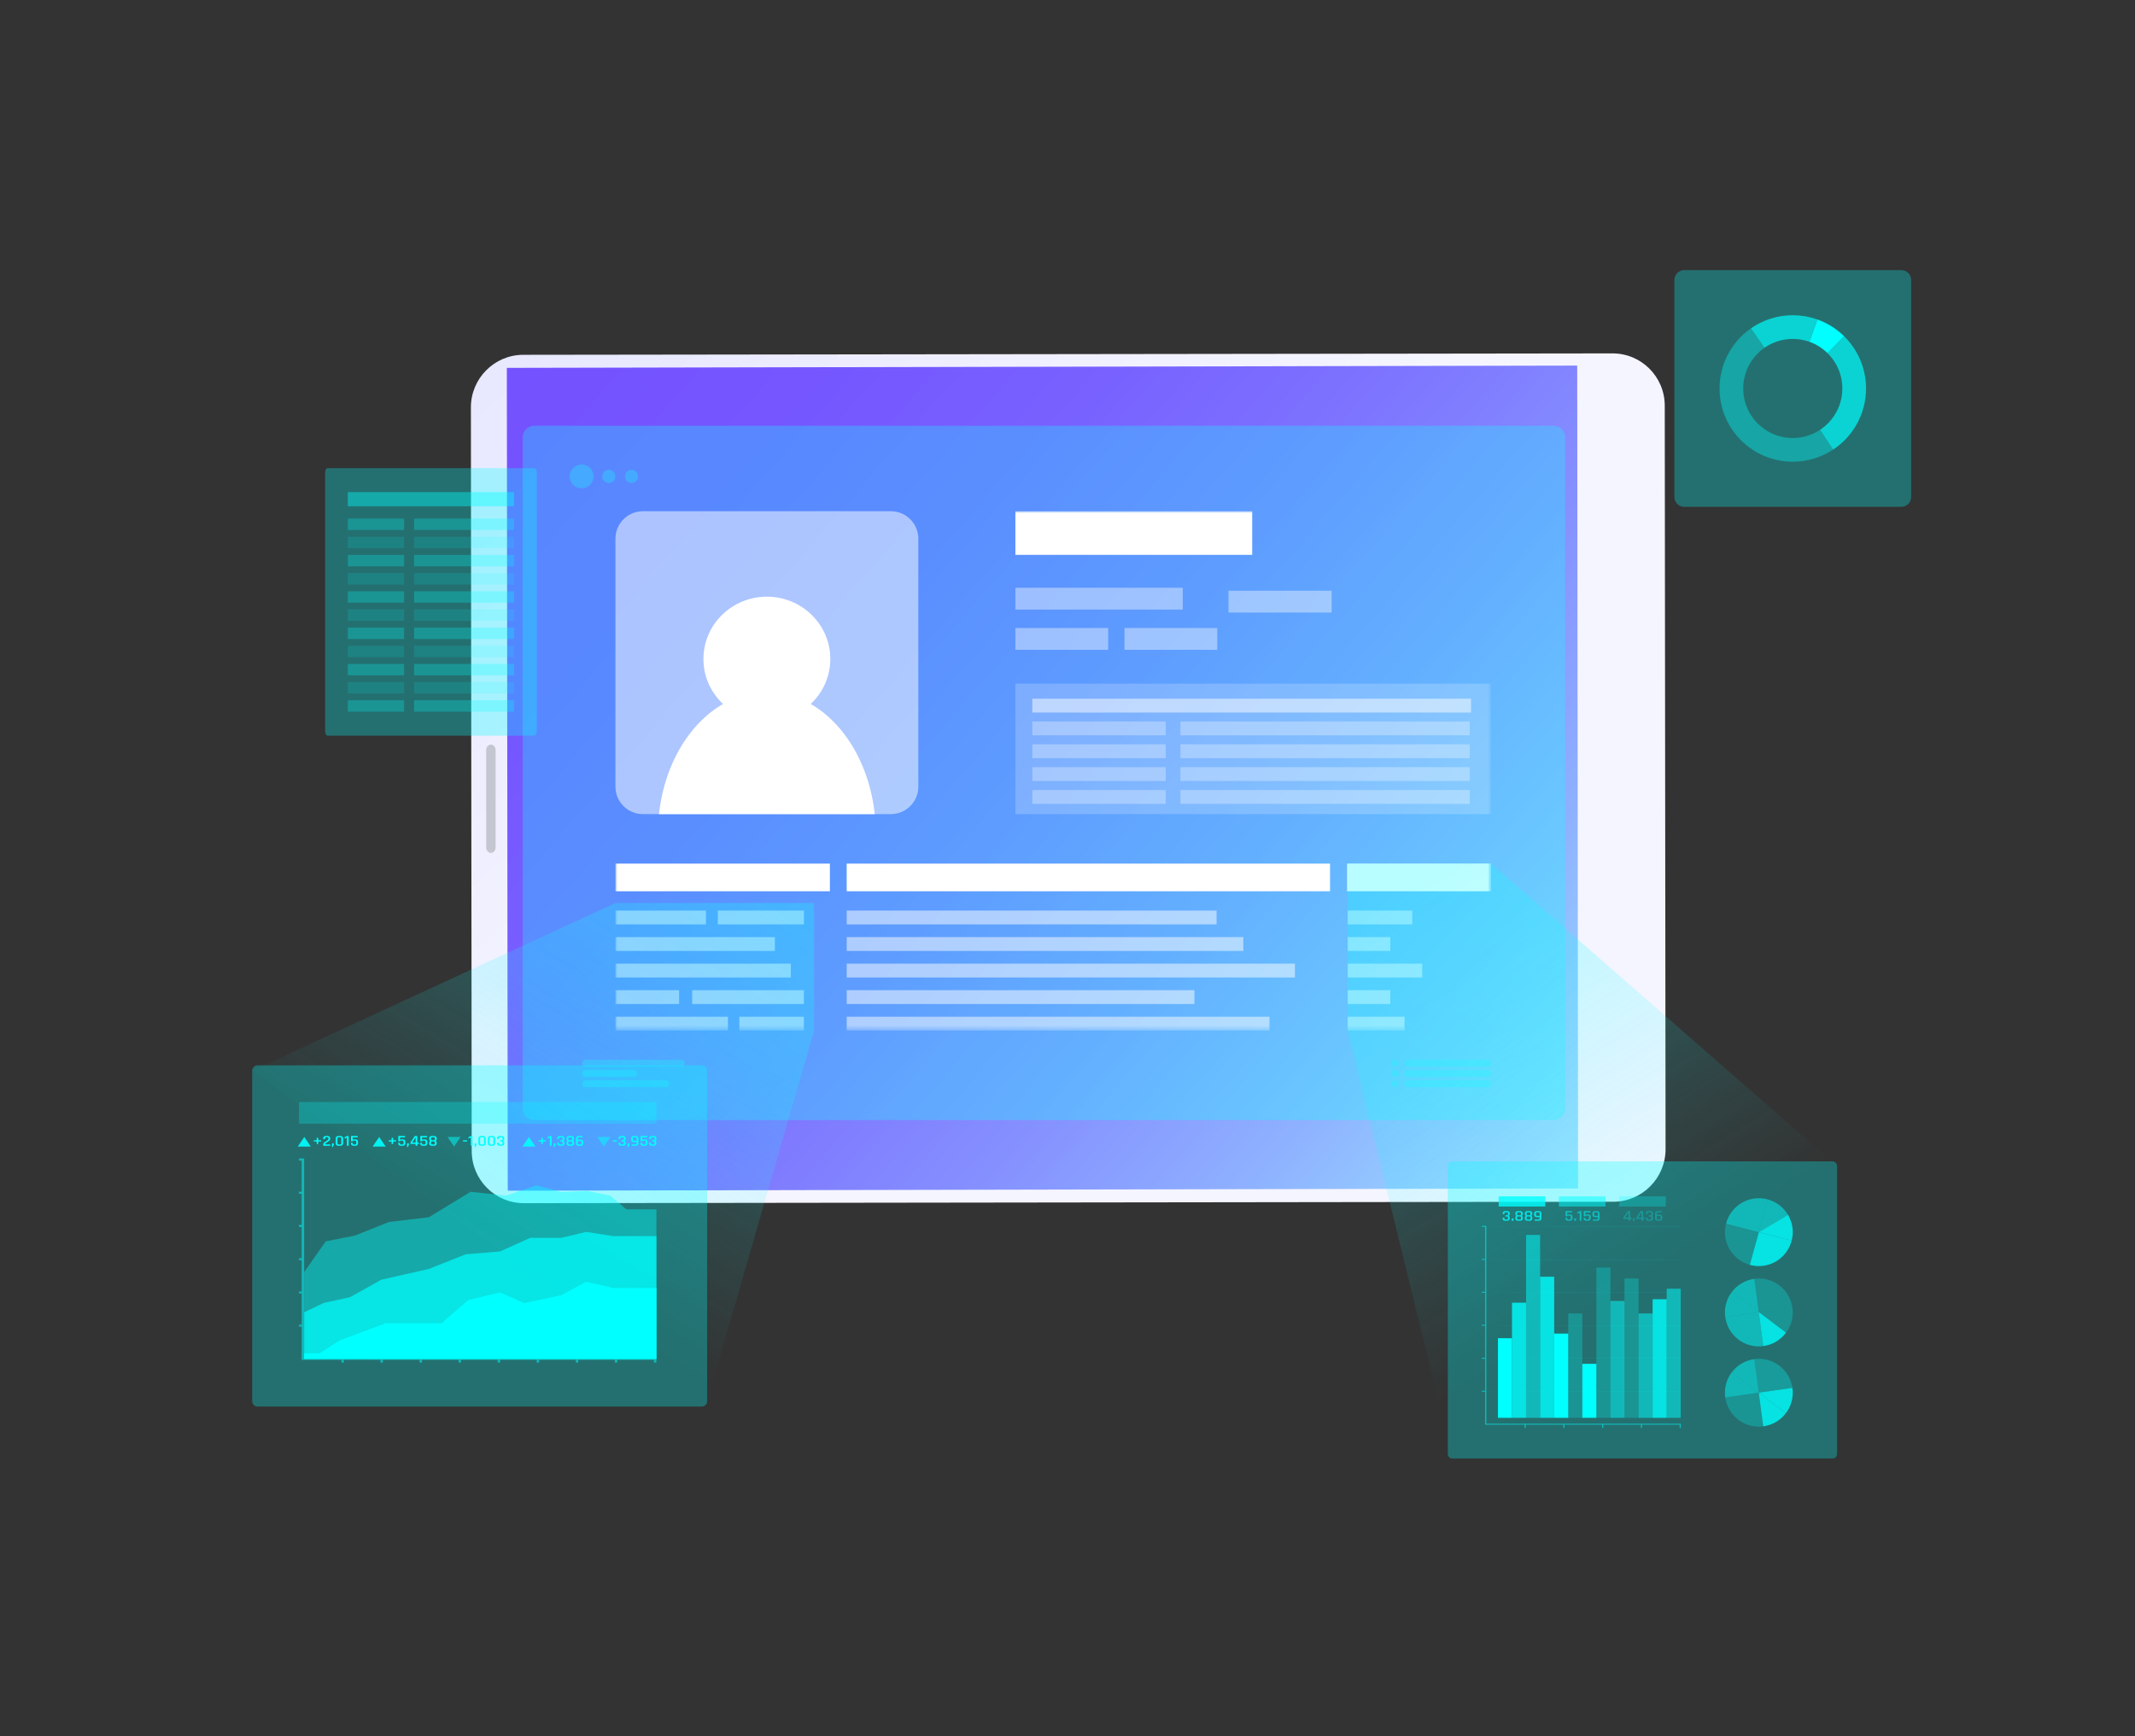 <?xml version="1.0" encoding="utf-8"?>
<!-- Generator: Adobe Illustrator 26.0.1, SVG Export Plug-In . SVG Version: 6.00 Build 0)  -->
<!DOCTYPE svg PUBLIC "-//W3C//DTD SVG 1.1//EN" "http://www.w3.org/Graphics/SVG/1.1/DTD/svg11.dtd">
<svg version="1.1" xmlns:x="http://ns.adobe.com/Extensibility/1.0/" xmlns:i="http://ns.adobe.com/AdobeIllustrator/10.0/" xmlns:graph="http://ns.adobe.com/Graphs/1.0/"
	 xmlns="http://www.w3.org/2000/svg" xmlns:xlink="http://www.w3.org/1999/xlink" x="0px" y="0px" viewBox="0 0 512.765 417"
	 enable-background="new 0 0 512.765 417" xml:space="preserve">
<rect x="0" y="0" width="512.765" height="417" fill="#333333" stroke="none"/>
<g id="BG">
</g>
<g id="grid" display="none">
	<g display="inline" opacity="0.1">
		<defs>
			<polygon id="SVGID_00000158028490534347898710000005457998084293730730_" opacity="0.1" points="-888.489,-492.551 
				560.278,-1328.997 1496.328,-788.568 47.561,47.878 			"/>
		</defs>
		<clipPath id="SVGID_00000131325984113126865590000015999756229857108614_">
			<use xlink:href="#SVGID_00000158028490534347898710000005457998084293730730_"  overflow="visible"/>
		</clipPath>
		<g clip-path="url(#SVGID_00000131325984113126865590000015999756229857108614_)">
			<g>
				<g>
					<path fill="none" d="M-10.755-15.277L13.646-1.189l-24.67,14.243L-35.425-1.034L-10.755-15.277 M-10.889-16.355
						L-37.291-1.112l26.402,15.243L15.513-1.112L-10.889-16.355L-10.889-16.355z"/>
				</g>
			</g>
			<g>
				<g>
					<path fill="none" d="M15.845,0.08l24.402,14.088L15.577,28.412L-8.825,14.323L15.845,0.08 M15.711-0.997
						l-26.402,15.243l26.402,15.243l26.402-15.243L15.711-0.997L15.711-0.997z"/>
				</g>
			</g>
			<g>
				<g>
					<path fill="none" d="M42.326-15.209L66.728-1.12L42.058,13.123L17.656-0.966L42.326-15.209 M42.192-16.286
						L15.79-1.043l26.402,15.243L68.594-1.043L42.192-16.286L42.192-16.286z"/>
				</g>
			</g>
			<g>
				<g>
					<path fill="none" d="M42.445,15.438L66.846,29.526L42.177,43.769L17.775,29.681L42.445,15.438 M42.311,14.36
						L15.909,29.603l26.402,15.243l26.402-15.243L42.311,14.36L42.311,14.36z"/>
				</g>
			</g>
			<g>
				<g>
					<path fill="none" d="M68.926,0.149l24.402,14.088L68.658,28.48L44.256,14.392L68.926,0.149 M68.792-0.929
						L42.39,14.315l26.402,15.243l26.402-15.243L68.792-0.929L68.792-0.929z"/>
				</g>
			</g>
			<g>
				<g>
					<path fill="none" d="M95.407-15.14l24.402,14.088L95.139,13.191L70.737-0.897L95.407-15.14 M95.273-16.218
						L68.871-0.974l26.402,15.243l26.402-15.243L95.273-16.218L95.273-16.218z"/>
				</g>
			</g>
			<g>
				<g>
					<path fill="none" d="M69.045,30.795l24.402,14.088L68.777,59.127L44.375,45.038L69.045,30.795 M68.911,29.718
						L42.509,44.961l26.402,15.243l26.402-15.243L68.911,29.718L68.911,29.718z"/>
				</g>
			</g>
			<g>
				<g>
					<path fill="none" d="M95.526,15.506l24.402,14.088L95.258,43.838L70.856,29.749L95.526,15.506 M95.392,14.429
						L68.99,29.672l26.402,15.243l26.402-15.243L95.392,14.429L95.392,14.429z"/>
				</g>
			</g>
			<g>
				<g>
					<path fill="none" d="M122.007,0.217l24.402,14.088l-24.67,14.243L97.337,14.46L122.007,0.217 M121.873-0.86
						L95.471,14.383l26.402,15.243l26.402-15.243L121.873-0.86L121.873-0.86z"/>
				</g>
			</g>
			<g>
				<g>
					<path fill="none" d="M148.488-15.072l24.402,14.088L148.22,13.26L123.818-0.828L148.488-15.072 M148.354-16.149
						L121.952-0.906l26.402,15.243l26.402-15.243L148.354-16.149L148.354-16.149z"/>
				</g>
			</g>
		</g>
	</g>
</g>
<g id="Content">
	<g>
		<g>
			
				<linearGradient id="SVGID_1_" gradientUnits="userSpaceOnUse" x1="-564.165" y1="15.751" x2="-934.49" y2="-61.796" gradientTransform="matrix(-0.5 -0.577 0.866 -1 -161.771 -425.739)">
				<stop  offset="0" style="stop-color:#DCDCFF"/>
				<stop  offset="1" style="stop-color:#F5F5FF"/>
			</linearGradient>
			<path fill="url(#SVGID_1_)" d="M400.021,275.989l-0.196-178.557c-0.007-6.953-5.645-12.59-12.609-12.548
				l-261.563,0.34c-6.937,0.014-12.585,5.701-12.557,12.673l0.195,178.555c0.005,6.954,5.643,12.592,12.611,12.546
				l261.562-0.342C394.399,288.646,400.047,282.96,400.021,275.989z"/>
		</g>
		<path fill="#C4C6D0" d="M116.771,203.552l0.005-23.4c-0.003-0.721,0.504-1.305,1.127-1.303l0,0
			c0.626-0.002,1.131,0.585,1.132,1.303l-0.003,23.402c0.001,0.718-0.507,1.307-1.129,1.305l0,0
			C117.277,204.858,116.771,204.274,116.771,203.552z"/>
		
			<linearGradient id="SVGID_00000032642696464924761120000005616356296728728722_" gradientUnits="userSpaceOnUse" x1="-1156.7" y1="-68.372" x2="-728.726" y2="-68.372" gradientTransform="matrix(-0.5 -0.577 0.866 -1 -161.771 -425.739)">
			<stop  offset="0" style="stop-color:#9CE5FF"/>
			<stop  offset="0.034" style="stop-color:#99DBFF"/>
			<stop  offset="0.186" style="stop-color:#8EB1FF"/>
			<stop  offset="0.342" style="stop-color:#858FFF"/>
			<stop  offset="0.5" style="stop-color:#7D74FF"/>
			<stop  offset="0.66" style="stop-color:#7861FF"/>
			<stop  offset="0.825" style="stop-color:#7556FF"/>
			<stop  offset="1" style="stop-color:#7452FF"/>
		</linearGradient>
		<polygon fill="url(#SVGID_00000032642696464924761120000005616356296728728722_)" points="379.016,285.456 378.802,87.813 
			121.73,88.362 121.943,286.002 		"/>
	</g>
	<g>
		<path opacity="0.3" fill="#00FFFF" d="M128.348,176.7H78.651c-0.314,0-0.568-0.486-0.568-1.086v-62.073
			c0-0.6,0.254-1.086,0.568-1.086h49.697c0.314,0,0.568,0.486,0.568,1.086v62.073
			C128.916,176.214,128.662,176.7,128.348,176.7z"/>
		<g>
			<rect x="83.532" y="118.212" opacity="0.4" fill="#00FFFF" width="39.934" height="3.388"/>
			<g>
				<rect x="83.532" y="124.564" opacity="0.25" fill="#00FFFF" width="13.528" height="2.737"/>
				<rect x="99.457" y="124.564" opacity="0.25" fill="#00FFFF" width="24.01" height="2.737"/>
			</g>
			<g opacity="0.5">
				<rect x="83.532" y="128.928" opacity="0.25" fill="#00FFFF" width="13.528" height="2.737"/>
				<rect x="99.457" y="128.928" opacity="0.25" fill="#00FFFF" width="24.01" height="2.737"/>
			</g>
			<g>
				<rect x="83.532" y="133.292" opacity="0.25" fill="#00FFFF" width="13.528" height="2.737"/>
				<rect x="99.457" y="133.292" opacity="0.25" fill="#00FFFF" width="24.01" height="2.737"/>
			</g>
			<g opacity="0.5">
				<rect x="83.532" y="137.656" opacity="0.25" fill="#00FFFF" width="13.528" height="2.737"/>
				<rect x="99.457" y="137.656" opacity="0.25" fill="#00FFFF" width="24.01" height="2.737"/>
			</g>
			<g>
				<rect x="83.532" y="142.02" opacity="0.25" fill="#00FFFF" width="13.528" height="2.737"/>
				<rect x="99.457" y="142.02" opacity="0.25" fill="#00FFFF" width="24.01" height="2.737"/>
			</g>
			<g opacity="0.5">
				<rect x="83.532" y="146.384" opacity="0.25" fill="#00FFFF" width="13.528" height="2.737"/>
				<rect x="99.457" y="146.384" opacity="0.25" fill="#00FFFF" width="24.01" height="2.737"/>
			</g>
			<g>
				<rect x="83.532" y="150.749" opacity="0.25" fill="#00FFFF" width="13.528" height="2.737"/>
				<rect x="99.457" y="150.749" opacity="0.25" fill="#00FFFF" width="24.01" height="2.737"/>
			</g>
			<g opacity="0.5">
				<rect x="83.532" y="155.113" opacity="0.25" fill="#00FFFF" width="13.528" height="2.737"/>
				<rect x="99.457" y="155.113" opacity="0.25" fill="#00FFFF" width="24.01" height="2.737"/>
			</g>
			<g>
				<rect x="83.532" y="159.477" opacity="0.25" fill="#00FFFF" width="13.528" height="2.737"/>
				<rect x="99.457" y="159.477" opacity="0.25" fill="#00FFFF" width="24.01" height="2.737"/>
			</g>
			<g opacity="0.5">
				<rect x="83.532" y="163.841" opacity="0.25" fill="#00FFFF" width="13.528" height="2.737"/>
				<rect x="99.457" y="163.841" opacity="0.25" fill="#00FFFF" width="24.01" height="2.737"/>
			</g>
			<g>
				<rect x="83.532" y="168.205" opacity="0.25" fill="#00FFFF" width="13.528" height="2.737"/>
				<rect x="99.457" y="168.205" opacity="0.25" fill="#00FFFF" width="24.01" height="2.737"/>
			</g>
		</g>
	</g>
	<g>
		<path opacity="0.3" fill="#00FFFF" d="M456.632,121.742h-52.115c-1.312,0-2.375-1.063-2.375-2.375V67.252
			c0-1.312,1.063-2.375,2.375-2.375h52.115c1.312,0,2.375,1.063,2.375,2.375v52.115
			C459.007,120.679,457.944,121.742,456.632,121.742z"/>
		<path opacity="0.37" fill="none" stroke="#00FFFF" stroke-width="5.691" stroke-miterlimit="10" d="M438.7,105.616
			c-2.33,1.542-5.123,2.439-8.126,2.439c-8.144,0-14.746-6.602-14.746-14.746c0-5.016,2.504-9.446,6.33-12.11"/>
		<path opacity="0.69" fill="none" stroke="#00FFFF" stroke-width="5.691" stroke-miterlimit="10" d="M440.905,82.787
			c2.725,2.676,4.416,6.402,4.416,10.523c0,5.141-2.631,9.668-6.62,12.307"/>
		<path fill="none" stroke="#00FFFF" stroke-width="5.691" stroke-miterlimit="10" d="M435.538,79.42
			c2.032,0.726,3.858,1.886,5.367,3.367"/>
		<path opacity="0.69" fill="none" stroke="#00FFFF" stroke-width="5.691" stroke-miterlimit="10" d="M422.158,81.199
			c2.386-1.662,5.287-2.636,8.416-2.636c1.742,0,3.413,0.302,4.964,0.856"/>
	</g>
	<g>
		<g>
			<circle opacity="0.3" fill="#15FBFF" cx="139.686" cy="114.43" r="2.875"/>
			<circle opacity="0.3" fill="#15FBFF" cx="146.223" cy="114.43" r="1.582"/>
			<circle opacity="0.3" fill="#15FBFF" cx="151.669" cy="114.43" r="1.582"/>
		</g>
		<g>
			<g>
				<path opacity="0.3" fill="#15FBFF" d="M357.454,256.219c0.362-0.004,0.656-0.374,0.656-0.832
					c0-0.457-0.294-0.828-0.656-0.832v-0.001h-0.661h-18.183h-0.661v0.001c-0.362,0.004-0.656,0.374-0.656,0.832
					c0,0.457,0.293,0.828,0.656,0.832v0.001h0.661h18.183h0.661V256.219z"/>
				<path opacity="0.3" fill="#15FBFF" d="M357.454,258.678c0.362-0.004,0.656-0.374,0.656-0.832
					c0-0.457-0.294-0.828-0.656-0.832v-0.001h-0.661h-18.183h-0.661v0.001c-0.362,0.004-0.656,0.374-0.656,0.832
					c0,0.457,0.293,0.828,0.656,0.832v0.001h0.661h18.183h0.661V258.678z"/>
				<path opacity="0.3" fill="#15FBFF" d="M357.454,261.136c0.362-0.004,0.656-0.374,0.656-0.832
					c0-0.457-0.294-0.828-0.656-0.832v-0.001h-0.661h-18.183h-0.661v0.001c-0.362,0.004-0.656,0.374-0.656,0.832
					c0,0.457,0.293,0.828,0.656,0.832v0.001h0.661h18.183h0.661V261.136z"/>
			</g>
			<circle opacity="0.3" fill="#15FBFF" cx="335.08" cy="255.387" r="0.832"/>
			<circle opacity="0.3" fill="#15FBFF" cx="335.08" cy="257.846" r="0.832"/>
			<circle opacity="0.3" fill="#15FBFF" cx="335.08" cy="260.305" r="0.832"/>
		</g>
		<g>
			<g>
				<path opacity="0.3" fill="#15FBFF" d="M163.846,256.219c0.362-0.004,0.656-0.374,0.656-0.832
					c0-0.457-0.294-0.828-0.656-0.832v-0.001h-0.661h-22.012h-0.661v0.001c-0.362,0.004-0.656,0.374-0.656,0.832
					c0,0.457,0.293,0.828,0.656,0.832v0.001h0.661h22.012h0.661V256.219z"/>
				<path opacity="0.3" fill="#15FBFF" d="M152.361,258.678c0.362-0.004,0.656-0.374,0.656-0.832
					c0-0.457-0.294-0.828-0.656-0.832v-0.001h-0.661h-10.526h-0.661v0.001c-0.362,0.004-0.656,0.374-0.656,0.832
					c0,0.457,0.293,0.828,0.656,0.832v0.001h0.661h10.526h0.661V258.678z"/>
				<path opacity="0.3" fill="#15FBFF" d="M160.018,261.136c0.362-0.004,0.656-0.374,0.656-0.832
					c0-0.457-0.294-0.828-0.656-0.832v-0.001h-0.661h-18.183h-0.661v0.001c-0.362,0.004-0.656,0.374-0.656,0.832
					c0,0.457,0.293,0.828,0.656,0.832v0.001h0.661h18.183h0.661V261.136z"/>
			</g>
		</g>
		<path opacity="0.3" fill="#15FBFF" d="M373.094,269.045H128.342c-1.551,0-2.809-1.258-2.809-2.809V105.07
			c0-1.551,1.258-2.809,2.809-2.809h244.752c1.551,0,2.809,1.258,2.809,2.809v161.166
			C375.904,267.788,374.646,269.045,373.094,269.045z"/>
		<g>
			<path opacity="0.5" fill="#FFFFFF" d="M213.958,195.546h-59.553c-3.645,0-6.599-2.955-6.599-6.599v-59.553
				c0-3.645,2.955-6.599,6.599-6.599h59.553c3.645,0,6.599,2.955,6.599,6.599v59.553
				C220.557,192.591,217.603,195.546,213.958,195.546z"/>
			<defs>
				
					<filter id="Adobe_OpacityMaskFilter" filterUnits="userSpaceOnUse" x="147.805" y="122.794" width="210.304" height="124.741">
					<feColorMatrix  type="matrix" values="1 0 0 0 0  0 1 0 0 0  0 0 1 0 0  0 0 0 1 0"/>
				</filter>
			</defs>
			
				<mask maskUnits="userSpaceOnUse" x="147.805" y="122.794" width="210.304" height="124.741" id="SVGID_00000149383530806532915390000017350746944447709887_">
				<g filter="url(#Adobe_OpacityMaskFilter)">
					
						<linearGradient id="SVGID_00000078036295459899517910000005936328568299248262_" gradientUnits="userSpaceOnUse" x1="255.983" y1="119.946" x2="255.983" y2="248.55">
						<stop  offset="0" style="stop-color:#FFFFFF"/>
						<stop  offset="0.294" style="stop-color:#FDFDFD"/>
						<stop  offset="0.432" style="stop-color:#F5F5F5"/>
						<stop  offset="0.537" style="stop-color:#E9E9E9"/>
						<stop  offset="0.625" style="stop-color:#D6D6D6"/>
						<stop  offset="0.704" style="stop-color:#BEBEBE"/>
						<stop  offset="0.774" style="stop-color:#A1A1A1"/>
						<stop  offset="0.84" style="stop-color:#7E7E7E"/>
						<stop  offset="0.901" style="stop-color:#555555"/>
						<stop  offset="0.956" style="stop-color:#292929"/>
						<stop  offset="1" style="stop-color:#000000"/>
					</linearGradient>
					
						<rect x="144.641" y="119.946" fill="url(#SVGID_00000078036295459899517910000005936328568299248262_)" width="222.683" height="131.733"/>
				</g>
			</mask>
			<g mask="url(#SVGID_00000149383530806532915390000017350746944447709887_)">
				<rect x="243.868" y="122.794" fill="#FFFFFF" width="56.875" height="10.48"/>
				<rect x="243.868" y="141.178" opacity="0.4" fill="#FFFFFF" width="40.191" height="5.24"/>
				<rect x="243.868" y="150.846" opacity="0.4" fill="#FFFFFF" width="22.285" height="5.24"/>
				<rect x="270.066" y="150.846" opacity="0.4" fill="#FFFFFF" width="22.285" height="5.24"/>
				<rect x="295.042" y="141.894" opacity="0.4" fill="#FFFFFF" width="24.776" height="5.24"/>
				<g>
					<defs>
						
							<rect id="SVGID_00000011024190931067980040000002312069617057777341_" x="147.805" y="122.794" width="72.752" height="72.752"/>
					</defs>
					<clipPath id="SVGID_00000032620886938212510890000009643915395267698331_">
						<use xlink:href="#SVGID_00000011024190931067980040000002312069617057777341_"  overflow="visible"/>
					</clipPath>
					<g clip-path="url(#SVGID_00000032620886938212510890000009643915395267698331_)">
						<ellipse fill="#FFFFFF" cx="184.181" cy="200.426" rx="26.18" ry="34.219"/>
						<ellipse fill="#FFFFFF" cx="184.181" cy="158.283" rx="15.236" ry="14.962"/>
					</g>
				</g>
				<rect x="243.868" y="164.215" opacity="0.2" fill="#FFFFFF" width="114.242" height="31.331"/>
				<rect x="147.805" y="207.436" fill="#FFFFFF" width="51.508" height="6.644"/>
				<rect x="147.805" y="218.715" opacity="0.5" fill="#FFFFFF" width="21.745" height="3.322"/>
				<rect x="172.397" y="218.715" opacity="0.5" fill="#FFFFFF" width="20.678" height="3.322"/>
				<rect x="323.692" y="218.715" opacity="0.5" fill="#FFFFFF" width="15.505" height="3.322"/>
				<rect x="203.351" y="218.715" opacity="0.5" fill="#FFFFFF" width="88.835" height="3.322"/>
				<rect x="247.933" y="167.827" opacity="0.5" fill="#FFFFFF" width="105.364" height="3.322"/>
				<rect x="247.933" y="173.292" opacity="0.3" fill="#FFFFFF" width="32.048" height="3.322"/>
				<rect x="283.51" y="173.292" opacity="0.3" fill="#FFFFFF" width="69.487" height="3.322"/>
				<rect x="247.933" y="178.781" opacity="0.3" fill="#FFFFFF" width="32.048" height="3.322"/>
				<rect x="247.933" y="184.27" opacity="0.3" fill="#FFFFFF" width="32.048" height="3.322"/>
				<rect x="247.933" y="189.759" opacity="0.3" fill="#FFFFFF" width="32.048" height="3.322"/>
				<rect x="283.51" y="178.781" opacity="0.3" fill="#FFFFFF" width="69.487" height="3.322"/>
				<rect x="283.51" y="184.27" opacity="0.3" fill="#FFFFFF" width="69.487" height="3.322"/>
				<rect x="283.51" y="189.759" opacity="0.3" fill="#FFFFFF" width="69.487" height="3.322"/>
				<rect x="147.805" y="225.09" opacity="0.5" fill="#FFFFFF" width="38.3" height="3.322"/>
				<rect x="323.692" y="225.09" opacity="0.5" fill="#FFFFFF" width="10.22" height="3.322"/>
				<rect x="203.351" y="225.09" opacity="0.5" fill="#FFFFFF" width="95.267" height="3.322"/>
				<rect x="147.805" y="231.464" opacity="0.5" fill="#FFFFFF" width="42.132" height="3.322"/>
				<rect x="323.692" y="231.464" opacity="0.5" fill="#FFFFFF" width="17.887" height="3.322"/>
				<rect x="203.351" y="231.464" opacity="0.5" fill="#FFFFFF" width="107.655" height="3.322"/>
				<rect x="147.805" y="237.839" opacity="0.5" fill="#FFFFFF" width="15.298" height="3.322"/>
				<rect x="166.24" y="237.839" opacity="0.5" fill="#FFFFFF" width="26.834" height="3.322"/>
				<rect x="323.692" y="237.839" opacity="0.5" fill="#FFFFFF" width="10.22" height="3.322"/>
				<rect x="203.351" y="237.839" opacity="0.5" fill="#FFFFFF" width="83.514" height="3.322"/>
				<rect x="147.805" y="244.213" opacity="0.5" fill="#FFFFFF" width="27.03" height="3.322"/>
				<rect x="177.569" y="244.213" opacity="0.5" fill="#FFFFFF" width="15.505" height="3.322"/>
				<rect x="323.692" y="244.213" opacity="0.5" fill="#FFFFFF" width="13.639" height="3.322"/>
				<rect x="203.351" y="244.213" opacity="0.5" fill="#FFFFFF" width="101.542" height="3.322"/>
				<rect x="323.563" y="207.436" fill="#FFFFFF" width="34.547" height="6.644"/>
				<rect x="203.351" y="207.436" fill="#FFFFFF" width="116.084" height="6.644"/>
			</g>
		</g>
	</g>
	
		<linearGradient id="SVGID_00000092431047159193873450000015695203099042908092_" gradientUnits="userSpaceOnUse" x1="114.27" y1="298.422" x2="168.43" y2="208.315">
		<stop  offset="0" style="stop-color:#15FBFF;stop-opacity:0"/>
		<stop  offset="1" style="stop-color:#15FBFF"/>
	</linearGradient>
	<polygon opacity="0.3" fill="url(#SVGID_00000092431047159193873450000015695203099042908092_)" points="169.84,336.547 
		195.519,247.535 195.519,216.893 147.805,216.893 60.57,257.188 	"/>
	<g>
		<path opacity="0.3" fill="#00FFFF" d="M168.539,337.848H61.871c-0.718,0-1.301-0.582-1.301-1.301v-79.36
			c0-0.719,0.582-1.301,1.301-1.301h106.668c0.718,0,1.301,0.582,1.301,1.301v79.36
			C169.84,337.266,169.257,337.848,168.539,337.848z"/>
		<g>
			<g>
				<g>
					<polygon opacity="0.4" fill="#00FFFF" points="146.632,287.199 141.084,286.067 134.801,286.339 128.83,284.704 
						121.531,287.178 113.049,286.255 102.99,292.379 93.423,293.511 85.237,296.783 78.235,298.166 73.056,305.548 
						73.056,326.385 157.653,326.396 157.653,290.479 150.404,290.471 					"/>
					<polygon opacity="0.7" fill="#00FFFF" points="147.372,296.908 140.763,295.902 134.801,297.328 127.35,297.328 
						120.126,300.578 111.866,301.27 102.99,304.793 91.549,307.393 84.053,311.587 77.84,312.929 73.056,315.194 
						73.056,326.366 157.653,326.396 157.653,296.908 					"/>
					<polygon fill="#00FFFF" points="147.372,309.383 140.763,307.875 134.801,311.091 125.871,312.992 120.126,310.434 
						112.458,312.257 106.047,317.836 92.634,317.836 81.588,321.936 76.755,325.05 73.056,325.05 73.056,326.392 
						157.653,326.396 157.653,309.383 					"/>
					<polygon opacity="0.5" fill="#00FFFF" points="73.045,326.14 73.045,278.266 71.812,278.266 71.812,278.769 
						72.453,278.769 72.453,286.245 71.812,286.245 71.812,286.748 72.453,286.749 72.453,294.224 71.812,294.224 
						71.812,294.727 72.453,294.727 72.453,302.203 71.812,302.203 71.812,302.707 72.453,302.707 72.453,310.182 
						71.812,310.182 71.812,310.686 72.453,310.686 72.453,318.161 71.812,318.161 71.812,318.664 72.453,318.664 
						72.453,326.644 81.995,326.644 81.995,327.289 82.587,327.289 82.587,326.644 91.377,326.644 91.377,327.289 
						91.969,327.289 91.969,326.644 100.759,326.644 100.759,327.289 101.35,327.289 101.35,326.643 
						110.141,326.644 110.141,327.289 110.733,327.289 110.733,326.644 119.522,326.644 119.522,327.289 
						120.114,327.289 120.114,326.644 128.904,326.644 128.904,327.289 129.496,327.289 129.496,326.644 
						138.286,326.644 138.286,327.289 138.878,327.289 138.878,326.644 147.668,326.644 147.668,327.289 
						148.259,327.289 148.259,326.644 157.05,326.644 157.05,327.289 157.641,327.289 157.641,326.14 					"/>
				</g>
				<g>
					<g>
						<path fill="#00FFFF" d="M76.423,273.883h0.615c0.054-0,0.082,0.024,0.082,0.073v0.154
							c0,0.046-0.027,0.07-0.082,0.07H76.423v0.531c0,0.049-0.029,0.073-0.086,0.073l-0.194,0
							c-0.055,0-0.082-0.025-0.082-0.073v-0.531l-0.619,0c-0.054,0-0.082-0.023-0.082-0.07v-0.154
							c0-0.049,0.027-0.073,0.082-0.073l0.619,0v-0.527c0-0.049,0.027-0.073,0.082-0.073l0.194-0
							c0.057,0,0.086,0.024,0.086,0.073V273.883z"/>
						<path fill="#00FFFF" d="M77.645,275.146v-0.336c0-0.151,0.076-0.278,0.228-0.381l0.813-0.564
							c0.138-0.092,0.206-0.199,0.206-0.322v-0.121c0-0.176-0.108-0.263-0.323-0.263l-0.211,0
							c-0.109,0-0.188,0.02-0.237,0.062c-0.049,0.042-0.073,0.108-0.073,0.201v0.135
							c0,0.044-0.024,0.066-0.073,0.066l-0.275-0c-0.049,0-0.073-0.022-0.073-0.066v-0.142
							c0-0.178,0.059-0.316,0.176-0.414c0.117-0.097,0.282-0.146,0.495-0.146l0.336,0
							c0.209,0,0.373,0.049,0.49,0.146c0.118,0.098,0.177,0.236,0.177,0.414v0.15c0,0.19-0.088,0.346-0.263,0.468
							l-0.826,0.575c-0.066,0.046-0.099,0.101-0.099,0.164v0.117l1.119,0c0.052-0,0.077,0.021,0.077,0.062v0.194
							c0,0.041-0.026,0.062-0.077,0.062l-1.51,0C77.671,275.208,77.645,275.187,77.645,275.146z"/>
						<path fill="#00FFFF" d="M80.162,274.699v0.285c0,0.059-0.027,0.132-0.082,0.22l-0.228,0.355
							c-0.011,0.022-0.033,0.033-0.065,0.033c-0.06-0.058-0.06-0.893-0.06-0.893c0-0.039,0.025-0.058,0.073-0.058
							l0.293,0C80.139,274.641,80.162,274.66,80.162,274.699z"/>
						<path fill="#00FFFF" d="M81.724,275.208l-0.43,0c-0.212,0-0.377-0.05-0.495-0.15
							c-0.118-0.1-0.176-0.239-0.176-0.417v-1.219c0-0.18,0.059-0.32,0.176-0.419
							c0.117-0.098,0.282-0.148,0.495-0.148l0.43,0c0.209,0,0.373,0.049,0.49,0.148
							c0.118,0.099,0.176,0.239,0.176,0.419v1.219c0,0.178-0.059,0.317-0.176,0.417
							C82.096,275.158,81.933,275.208,81.724,275.208z M81.358,274.897l0.305,0c0.207,0,0.31-0.09,0.31-0.271v-1.189
							c0-0.181-0.103-0.271-0.31-0.271l-0.305,0c-0.207,0-0.31,0.09-0.31,0.271v1.189
							C81.048,274.807,81.151,274.897,81.358,274.897z"/>
						<path fill="#00FFFF" d="M82.765,273.43v-0.215c0-0.039,0.02-0.069,0.06-0.088l0.448-0.231
							c0.054-0.027,0.1-0.04,0.138-0.04l0.258,0c0.049-0,0.073,0.021,0.073,0.062v2.228
							c0,0.041-0.023,0.062-0.069,0.062l-0.28,0c-0.049-0-0.073-0.021-0.073-0.062v-1.91l-0.469,0.231
							C82.793,273.488,82.765,273.476,82.765,273.43z"/>
						<path fill="#00FFFF" d="M85.238,273.964l-0.266,0c-0.055-0-0.1,0.009-0.136,0.025
							c-0.036,0.017-0.06,0.036-0.071,0.055c-0.032,0.057-0.07,0.085-0.116,0.085l-0.271,0
							c-0.049,0-0.073-0.021-0.073-0.062v-1.149c0-0.041,0.024-0.062,0.073-0.062l1.459-0
							c0.051,0,0.077,0.021,0.077,0.062v0.208c0,0.042-0.026,0.063-0.077,0.063h-1.11v0.666
							c0.049-0.12,0.169-0.179,0.361-0.179l0.254-0c0.207,0,0.364,0.046,0.473,0.137
							c0.109,0.092,0.164,0.226,0.164,0.404v0.425c0,0.178-0.059,0.317-0.177,0.417
							c-0.117,0.1-0.281,0.15-0.49,0.15h-0.365c-0.212,0-0.376-0.05-0.493-0.15
							c-0.116-0.1-0.174-0.239-0.174-0.417v-0.095c0-0.044,0.025-0.065,0.073-0.066l0.271,0
							c0.049,0,0.073,0.021,0.073,0.066v0.092c0,0.178,0.103,0.267,0.31,0.267l0.245,0
							c0.212-0,0.318-0.089,0.318-0.267v-0.37c0-0.11-0.025-0.188-0.075-0.234
							C85.444,273.987,85.359,273.964,85.238,273.964z"/>
					</g>
					<polygon opacity="0.9" fill="#00FFFF" points="73.082,273.092 71.515,275.402 74.65,275.402 					"/>
					<g>
						<path fill="#00FFFF" d="M94.409,273.883l0.615-0c0.054-0,0.082,0.024,0.082,0.073v0.154
							c0,0.046-0.027,0.07-0.082,0.07l-0.615-0v0.531c0,0.049-0.029,0.073-0.086,0.073l-0.194,0
							c-0.055,0-0.082-0.024-0.082-0.073v-0.531l-0.619,0c-0.054,0-0.082-0.023-0.082-0.07v-0.154
							c0-0.049,0.027-0.073,0.082-0.073l0.619-0v-0.527c0-0.049,0.027-0.073,0.082-0.073l0.194,0
							c0.057,0,0.086,0.024,0.086,0.073V273.883z"/>
						<path fill="#00FFFF" d="M96.594,273.964l-0.266,0c-0.055,0-0.1,0.009-0.136,0.025
							c-0.036,0.017-0.06,0.036-0.071,0.055c-0.032,0.057-0.07,0.085-0.116,0.085l-0.271-0
							c-0.049,0-0.073-0.021-0.073-0.062v-1.149c0-0.041,0.024-0.062,0.073-0.062l1.459-0
							c0.051,0,0.077,0.021,0.077,0.062v0.208c0,0.042-0.026,0.063-0.077,0.062h-1.11v0.666
							c0.049-0.12,0.169-0.179,0.361-0.179l0.254-0c0.207,0,0.364,0.046,0.473,0.137
							c0.109,0.092,0.164,0.226,0.164,0.405v0.425c0,0.178-0.059,0.317-0.177,0.417
							c-0.117,0.1-0.281,0.15-0.49,0.15h-0.365c-0.212,0-0.376-0.05-0.493-0.15c-0.116-0.1-0.174-0.239-0.174-0.417
							v-0.095c0-0.044,0.025-0.066,0.073-0.066l0.271-0c0.049-0,0.073,0.021,0.073,0.066v0.092
							c0,0.178,0.103,0.267,0.31,0.267l0.245,0c0.212-0,0.318-0.089,0.318-0.267v-0.37
							c0-0.11-0.025-0.188-0.075-0.234C96.8,273.987,96.715,273.964,96.594,273.964z"/>
						<path fill="#00FFFF" d="M98.19,274.699v0.285c0,0.059-0.027,0.132-0.082,0.22l-0.228,0.355
							c-0.011,0.022-0.033,0.033-0.064,0.033c-0.06-0.058-0.06-0.893-0.06-0.893c0-0.039,0.025-0.058,0.073-0.058
							l0.293,0C98.168,274.641,98.19,274.661,98.19,274.699z"/>
						<path fill="#00FFFF" d="M100.152,275.208l-0.254,0c-0.049,0-0.073-0.021-0.073-0.062v-0.384l-1.136-0
							c-0.083,0-0.125-0.036-0.125-0.106v-0.114c0-0.054,0.013-0.101,0.039-0.143l0.959-1.452
							c0.023-0.036,0.044-0.061,0.065-0.073c0.02-0.012,0.05-0.018,0.09-0.018h0.378
							c0.083,0,0.125,0.035,0.125,0.106v1.485l0.314,0c0.049,0,0.073,0.021,0.073,0.062v0.183
							c0,0.046-0.025,0.07-0.073,0.07l-0.314,0v0.384C100.221,275.187,100.198,275.208,100.152,275.208z
							 M99.825,274.447v-1.295l-0.847,1.295H99.825z"/>
						<path fill="#00FFFF" d="M101.882,273.964l-0.266,0c-0.055,0-0.1,0.009-0.136,0.026
							c-0.036,0.017-0.06,0.036-0.071,0.055c-0.032,0.057-0.07,0.085-0.116,0.085l-0.271,0
							c-0.049,0-0.073-0.021-0.073-0.063v-1.149c0-0.041,0.024-0.062,0.073-0.062l1.458,0
							c0.051,0,0.077,0.021,0.077,0.062v0.208c0,0.042-0.026,0.063-0.077,0.063l-1.11-0v0.666
							c0.049-0.12,0.169-0.179,0.361-0.179l0.254,0c0.206-0,0.364,0.046,0.473,0.137
							c0.109,0.092,0.164,0.226,0.164,0.404v0.425c0,0.178-0.059,0.317-0.177,0.417
							c-0.117,0.1-0.281,0.15-0.49,0.15l-0.365,0c-0.212,0-0.376-0.05-0.493-0.15
							c-0.116-0.1-0.174-0.239-0.174-0.417v-0.095c0-0.044,0.025-0.066,0.073-0.066l0.271-0
							c0.049,0,0.073,0.022,0.073,0.066v0.092c0,0.178,0.103,0.267,0.31,0.267l0.245,0
							c0.212-0,0.319-0.089,0.319-0.267v-0.37c0-0.11-0.025-0.188-0.075-0.234
							C102.088,273.987,102.002,273.964,101.882,273.964z"/>
						<path fill="#00FFFF" d="M104.209,275.208l-0.456,0c-0.212,0-0.377-0.046-0.495-0.139
							c-0.118-0.093-0.177-0.228-0.177-0.406v-0.198c0-0.225,0.099-0.371,0.297-0.439
							c-0.198-0.069-0.297-0.216-0.297-0.443v-0.186c0-0.176,0.059-0.31,0.177-0.403
							c0.117-0.092,0.282-0.139,0.495-0.139l0.456,0c0.212,0,0.376,0.046,0.493,0.139
							c0.116,0.093,0.174,0.227,0.174,0.403v0.186c0,0.113-0.026,0.208-0.08,0.286
							c-0.053,0.078-0.124,0.13-0.213,0.157c0.195,0.065,0.293,0.213,0.293,0.442v0.194
							c0,0.178-0.058,0.313-0.174,0.406C104.585,275.161,104.421,275.208,104.209,275.208z M103.809,273.88
							l0.34-0c0.207,0,0.31-0.092,0.31-0.275v-0.179c0-0.09-0.025-0.156-0.075-0.198
							c-0.051-0.041-0.129-0.062-0.235-0.062l-0.34,0c-0.106,0-0.184,0.021-0.234,0.062
							c-0.05,0.042-0.075,0.108-0.075,0.198v0.179C103.499,273.788,103.603,273.88,103.809,273.88z
							 M103.809,274.897l0.34,0c0.106-0,0.184-0.021,0.235-0.062c0.05-0.042,0.075-0.108,0.075-0.198
							v-0.198c0-0.183-0.103-0.275-0.31-0.275l-0.34,0c-0.206,0-0.31,0.092-0.31,0.275v0.198
							c0,0.09,0.025,0.156,0.075,0.198C103.625,274.876,103.703,274.897,103.809,274.897z"/>
					</g>
					<polygon opacity="0.9" fill="#00FFFF" points="91.068,273.092 89.5,275.402 92.636,275.402 					"/>
					<g>
						<path fill="#00FFFF" d="M112.128,274.187l-0.852,0c-0.049,0-0.073-0.022-0.073-0.066v-0.161
							c0-0.044,0.024-0.066,0.073-0.066l0.852-0c0.049-0,0.073,0.021,0.073,0.066v0.161
							C112.201,274.165,112.177,274.187,112.128,274.187z"/>
						<path fill="#00FFFF" d="M112.493,273.429v-0.215c0-0.039,0.02-0.069,0.06-0.088l0.447-0.231
							c0.055-0.027,0.101-0.04,0.138-0.04l0.259,0c0.049,0,0.073,0.021,0.073,0.062v2.228
							c0,0.041-0.023,0.062-0.069,0.062l-0.28,0c-0.049,0-0.073-0.021-0.073-0.062v-1.91l-0.469,0.231
							C112.522,273.488,112.493,273.476,112.493,273.429z"/>
						<path fill="#00FFFF" d="M114.425,274.699v0.285c0,0.059-0.027,0.132-0.082,0.22l-0.228,0.355
							c-0.011,0.022-0.033,0.033-0.065,0.033c-0.06-0.058-0.06-0.893-0.06-0.893c0-0.039,0.025-0.059,0.073-0.058
							h0.293C114.403,274.641,114.425,274.661,114.425,274.699z"/>
						<path fill="#00FFFF" d="M115.987,275.208l-0.43-0c-0.212,0-0.377-0.05-0.495-0.15
							c-0.118-0.1-0.176-0.239-0.176-0.417v-1.218c0-0.18,0.059-0.321,0.176-0.419
							c0.117-0.098,0.282-0.148,0.495-0.148l0.43,0c0.209,0,0.373,0.049,0.49,0.148
							c0.118,0.099,0.177,0.239,0.177,0.419v1.218c0,0.178-0.059,0.317-0.177,0.417
							C116.359,275.158,116.196,275.208,115.987,275.208z M115.621,274.897l0.305-0
							c0.207,0,0.31-0.09,0.31-0.271v-1.189c0-0.181-0.103-0.271-0.31-0.271l-0.305,0
							c-0.207,0-0.31,0.09-0.31,0.271v1.189C115.311,274.807,115.415,274.897,115.621,274.897z"/>
						<path fill="#00FFFF" d="M118.258,275.208l-0.43-0c-0.212,0-0.377-0.05-0.495-0.15
							c-0.118-0.1-0.177-0.239-0.177-0.417v-1.218c0-0.18,0.059-0.32,0.177-0.419
							c0.117-0.098,0.282-0.148,0.495-0.148l0.43,0c0.209-0,0.373,0.049,0.49,0.148
							c0.118,0.099,0.176,0.239,0.176,0.419v1.219c0,0.178-0.059,0.317-0.176,0.417
							C118.631,275.158,118.468,275.208,118.258,275.208z M117.893,274.897l0.305,0c0.207,0,0.31-0.09,0.31-0.271
							v-1.189c0-0.181-0.103-0.271-0.31-0.271l-0.305-0c-0.207,0-0.31,0.09-0.31,0.271v1.189
							C117.583,274.807,117.686,274.897,117.893,274.897z"/>
						<path fill="#00FFFF" d="M120.13,273.88l0.236-0c0.213,0,0.319-0.089,0.319-0.267v-0.19
							c0-0.176-0.106-0.263-0.319-0.263l-0.254,0c-0.106,0-0.184,0.02-0.234,0.062
							c-0.051,0.042-0.075,0.108-0.075,0.201v0.106c0,0.042-0.025,0.062-0.073,0.062h-0.276
							c-0.049,0-0.073-0.021-0.073-0.063v-0.113c0-0.178,0.059-0.316,0.176-0.414
							c0.118-0.097,0.282-0.146,0.495-0.146l0.375,0c0.212-0,0.377,0.049,0.495,0.146
							c0.117,0.098,0.176,0.236,0.176,0.414v0.201c0,0.214-0.115,0.351-0.344,0.409
							c0.23,0.047,0.344,0.183,0.344,0.41v0.212c0,0.178-0.059,0.316-0.176,0.413
							c-0.118,0.098-0.283,0.147-0.495,0.146l-0.375,0c-0.212,0-0.377-0.049-0.495-0.146
							c-0.118-0.097-0.176-0.235-0.176-0.413v-0.128c0-0.044,0.024-0.066,0.073-0.065l0.276,0
							c0.049-0,0.073,0.021,0.073,0.066v0.121c0,0.09,0.025,0.157,0.075,0.199
							c0.05,0.042,0.128,0.064,0.234,0.064l0.254,0c0.213,0,0.319-0.087,0.319-0.263v-0.201
							c0-0.178-0.106-0.267-0.319-0.267l-0.236,0c-0.049,0-0.073-0.02-0.073-0.062v-0.164
							C120.057,273.902,120.081,273.88,120.13,273.88z"/>
					</g>
					<polygon opacity="0.5" fill="#00FFFF" points="109.054,275.402 107.486,273.092 110.622,273.092 					"/>
					<g>
						<path fill="#00FFFF" d="M130.38,273.883l0.615-0c0.054,0,0.082,0.025,0.082,0.073v0.154
							c0,0.046-0.027,0.07-0.082,0.07l-0.615,0v0.53c0,0.049-0.029,0.073-0.086,0.073l-0.194-0
							c-0.055,0-0.082-0.024-0.082-0.073v-0.53l-0.619-0c-0.054,0-0.082-0.023-0.082-0.07v-0.154
							c0-0.049,0.027-0.073,0.082-0.073l0.619-0v-0.527c0-0.049,0.027-0.073,0.082-0.073l0.194,0
							c0.057,0,0.086,0.024,0.086,0.073V273.883z"/>
						<path fill="#00FFFF" d="M131.499,273.43v-0.216c0-0.039,0.02-0.069,0.06-0.088l0.448-0.23
							c0.055-0.027,0.1-0.04,0.138-0.04l0.258-0c0.049,0,0.073,0.021,0.073,0.062v2.229
							c0,0.041-0.023,0.062-0.069,0.062l-0.28-0c-0.049,0-0.073-0.021-0.073-0.062v-1.91l-0.469,0.23
							C131.528,273.488,131.499,273.476,131.499,273.43z"/>
						<path fill="#00FFFF" d="M133.43,274.699v0.285c0,0.059-0.027,0.132-0.082,0.22l-0.228,0.355
							c-0.011,0.022-0.033,0.033-0.064,0.033c-0.06-0.059-0.06-0.893-0.06-0.893c0-0.039,0.025-0.058,0.073-0.058
							h0.293C133.408,274.641,133.43,274.66,133.43,274.699z"/>
						<path fill="#00FFFF" d="M134.592,273.88l0.236,0c0.213,0,0.319-0.089,0.319-0.268v-0.19
							c0-0.176-0.106-0.263-0.319-0.263h-0.254c-0.106,0-0.184,0.02-0.234,0.062
							c-0.05,0.042-0.075,0.108-0.075,0.201v0.106c0,0.042-0.025,0.062-0.073,0.062h-0.276
							c-0.049,0-0.073-0.021-0.073-0.062v-0.113c0-0.178,0.059-0.316,0.176-0.414
							c0.118-0.097,0.282-0.146,0.495-0.146l0.375-0c0.212-0,0.377,0.049,0.495,0.146
							c0.117,0.098,0.176,0.236,0.176,0.414v0.201c0,0.214-0.114,0.351-0.344,0.41
							c0.23,0.046,0.344,0.183,0.344,0.41v0.212c0,0.178-0.059,0.316-0.176,0.413
							c-0.118,0.098-0.283,0.147-0.495,0.147l-0.375-0c-0.212,0-0.377-0.049-0.495-0.146
							c-0.118-0.097-0.176-0.235-0.176-0.413v-0.128c0-0.044,0.024-0.066,0.073-0.066l0.276,0
							c0.049,0,0.073,0.021,0.073,0.066v0.121c0,0.091,0.025,0.157,0.075,0.2
							c0.05,0.042,0.128,0.064,0.234,0.064l0.254-0c0.213,0,0.319-0.087,0.319-0.263v-0.201
							c0-0.178-0.106-0.267-0.319-0.267l-0.236,0c-0.049,0-0.073-0.02-0.073-0.062v-0.164
							C134.519,273.902,134.543,273.88,134.592,273.88z"/>
						<path fill="#00FFFF" d="M137.186,275.208l-0.456,0c-0.212,0-0.377-0.046-0.495-0.139
							c-0.118-0.093-0.177-0.228-0.177-0.406v-0.198c0-0.224,0.099-0.371,0.297-0.439
							c-0.198-0.069-0.297-0.216-0.297-0.443v-0.186c0-0.176,0.059-0.31,0.177-0.402
							c0.117-0.092,0.282-0.139,0.495-0.139l0.456-0c0.212,0,0.376,0.046,0.493,0.139
							c0.116,0.093,0.174,0.227,0.174,0.403v0.186c0,0.113-0.027,0.208-0.08,0.286
							c-0.053,0.078-0.124,0.13-0.213,0.157c0.195,0.065,0.293,0.213,0.293,0.442v0.194
							c0,0.178-0.058,0.313-0.174,0.406C137.562,275.161,137.398,275.208,137.186,275.208z M136.786,273.88
							l0.34-0c0.207,0,0.31-0.092,0.31-0.275v-0.179c0-0.09-0.025-0.156-0.075-0.198
							c-0.051-0.041-0.129-0.062-0.235-0.062l-0.34,0c-0.106,0-0.184,0.021-0.234,0.062
							c-0.05,0.042-0.075,0.108-0.075,0.198v0.179C136.476,273.788,136.58,273.88,136.786,273.88z
							 M136.786,274.897l0.34,0c0.106,0,0.184-0.021,0.235-0.062c0.05-0.042,0.075-0.108,0.075-0.198v-0.198
							c0-0.183-0.103-0.274-0.31-0.274l-0.34,0c-0.206,0-0.31,0.092-0.31,0.275v0.198
							c0,0.09,0.025,0.156,0.075,0.198C136.602,274.876,136.68,274.897,136.786,274.897z"/>
						<path fill="#00FFFF" d="M139.419,275.208l-0.413,0c-0.212,0-0.377-0.05-0.495-0.15
							c-0.117-0.1-0.176-0.239-0.176-0.417v-1.218c0-0.18,0.059-0.32,0.176-0.419
							c0.118-0.098,0.283-0.148,0.495-0.148l0.856,0c0.049-0,0.073,0.021,0.073,0.062v0.191
							c0,0.039-0.025,0.058-0.073,0.058l-0.796,0c-0.206,0-0.31,0.09-0.31,0.271v0.314l0.663,0
							c0.212-0,0.377,0.049,0.495,0.148c0.118,0.099,0.176,0.238,0.176,0.418v0.322
							c0,0.178-0.059,0.317-0.176,0.417S139.631,275.208,139.419,275.208z M139.067,274.897l0.292,0
							c0.206,0,0.31-0.09,0.31-0.271v-0.292c0-0.18-0.103-0.271-0.31-0.271l-0.602-0v0.563
							C138.757,274.807,138.86,274.897,139.067,274.897z"/>
					</g>
					<polygon opacity="0.9" fill="#00FFFF" points="127.04,273.092 125.472,275.402 128.608,275.402 					"/>
					<g>
						<path fill="#00FFFF" d="M148.099,274.187h-0.852c-0.049-0-0.073-0.022-0.073-0.066v-0.161
							c0-0.044,0.024-0.066,0.073-0.066h0.852c0.049-0,0.073,0.021,0.073,0.066v0.161
							C148.172,274.165,148.148,274.187,148.099,274.187z"/>
						<path fill="#00FFFF" d="M149.295,273.88l0.236,0c0.213,0,0.319-0.089,0.319-0.268v-0.19
							c0-0.176-0.106-0.263-0.319-0.263l-0.254,0c-0.106,0-0.184,0.02-0.234,0.062
							c-0.051,0.042-0.075,0.108-0.075,0.201v0.106c0,0.042-0.024,0.062-0.073,0.062h-0.276
							c-0.049,0-0.073-0.021-0.073-0.063v-0.113c0-0.178,0.059-0.316,0.176-0.414
							c0.118-0.097,0.283-0.146,0.495-0.146h0.374c0.212,0,0.377,0.049,0.495,0.146
							c0.117,0.098,0.176,0.236,0.176,0.414v0.201c0,0.214-0.115,0.351-0.344,0.41
							c0.23,0.047,0.344,0.183,0.344,0.41v0.212c0,0.178-0.059,0.316-0.176,0.413
							c-0.118,0.098-0.283,0.147-0.495,0.147h-0.374c-0.212,0-0.377-0.049-0.495-0.147
							c-0.117-0.097-0.176-0.235-0.176-0.413v-0.128c0-0.044,0.024-0.066,0.073-0.066h0.276
							c0.049,0,0.073,0.021,0.073,0.066v0.121c0,0.09,0.025,0.157,0.075,0.2c0.05,0.042,0.128,0.064,0.234,0.064
							l0.254-0c0.213,0,0.319-0.087,0.319-0.263v-0.201c0-0.178-0.106-0.267-0.319-0.267l-0.236-0
							c-0.049,0-0.073-0.02-0.073-0.062v-0.164C149.222,273.902,149.246,273.88,149.295,273.88z"/>
						<path fill="#00FFFF" d="M151.158,274.699v0.285c0,0.059-0.027,0.132-0.082,0.22l-0.228,0.355
							c-0.011,0.022-0.033,0.033-0.064,0.033c-0.06-0.058-0.06-0.893-0.06-0.893
							c0-0.039,0.025-0.058,0.073-0.058l0.293,0C151.135,274.641,151.158,274.66,151.158,274.699z"/>
						<path fill="#00FFFF" d="M152.659,275.208l-0.873-0c-0.054,0-0.082-0.021-0.082-0.062v-0.191
							c0-0.039,0.027-0.058,0.082-0.058l0.813,0c0.207,0,0.31-0.09,0.31-0.271v-0.296l-0.662-0
							c-0.212,0-0.377-0.049-0.495-0.148c-0.118-0.099-0.176-0.237-0.176-0.415v-0.344
							c0-0.18,0.059-0.32,0.176-0.419c0.117-0.098,0.282-0.148,0.495-0.148l0.413,0
							c0.213,0,0.378,0.05,0.495,0.148c0.117,0.099,0.176,0.239,0.176,0.419v1.218c0,0.178-0.059,0.317-0.176,0.417
							C153.037,275.158,152.872,275.208,152.659,275.208z M152.311,274.015l0.602-0v-0.578
							c0-0.181-0.105-0.271-0.314-0.271h-0.288c-0.207,0-0.31,0.09-0.31,0.271v0.311
							C152.001,273.926,152.105,274.015,152.311,274.015z"/>
						<path fill="#00FFFF" d="M154.772,273.964l-0.266,0c-0.055-0-0.1,0.009-0.136,0.025
							c-0.036,0.017-0.06,0.036-0.071,0.055c-0.032,0.057-0.07,0.085-0.116,0.085l-0.271,0
							c-0.049,0-0.073-0.021-0.073-0.062v-1.149c0-0.041,0.024-0.062,0.073-0.062l1.458-0
							c0.051,0,0.077,0.021,0.077,0.062v0.208c0,0.042-0.026,0.063-0.077,0.063h-1.11v0.666
							c0.049-0.12,0.169-0.179,0.361-0.179l0.254-0c0.207,0,0.364,0.046,0.473,0.137
							c0.109,0.092,0.164,0.226,0.164,0.404v0.425c0,0.178-0.059,0.317-0.177,0.417
							c-0.117,0.1-0.281,0.15-0.49,0.15h-0.365c-0.212,0-0.376-0.05-0.493-0.15
							c-0.116-0.1-0.174-0.239-0.174-0.417v-0.095c0-0.044,0.025-0.066,0.073-0.066l0.271,0
							c0.049,0,0.073,0.021,0.073,0.066v0.092c0,0.178,0.103,0.267,0.31,0.267l0.245-0
							c0.212-0,0.318-0.089,0.318-0.267v-0.37c0-0.11-0.025-0.188-0.075-0.234
							C154.978,273.987,154.892,273.964,154.772,273.964z"/>
						<path fill="#00FFFF" d="M156.674,273.88l0.236,0c0.213,0,0.319-0.089,0.319-0.267v-0.19
							c0-0.176-0.106-0.263-0.319-0.263h-0.254c-0.106,0-0.184,0.02-0.234,0.062
							c-0.051,0.042-0.075,0.108-0.075,0.201v0.106c0,0.042-0.025,0.062-0.073,0.063h-0.276
							c-0.049-0-0.073-0.021-0.073-0.063v-0.113c0-0.178,0.059-0.316,0.176-0.414
							c0.118-0.097,0.282-0.146,0.495-0.146l0.375,0c0.212-0,0.377,0.049,0.495,0.146
							c0.117,0.098,0.176,0.236,0.176,0.414v0.201c0,0.214-0.115,0.351-0.344,0.41
							c0.23,0.046,0.344,0.183,0.344,0.41v0.212c0,0.178-0.059,0.316-0.176,0.413
							c-0.118,0.098-0.283,0.146-0.495,0.146l-0.375-0c-0.212,0-0.377-0.049-0.495-0.146
							c-0.118-0.097-0.176-0.235-0.176-0.413v-0.128c0-0.044,0.024-0.066,0.073-0.066h0.276
							c0.049,0,0.073,0.022,0.073,0.066v0.121c0,0.09,0.025,0.157,0.075,0.2
							c0.05,0.042,0.128,0.064,0.234,0.064h0.254c0.213,0,0.319-0.088,0.319-0.263v-0.201
							c0-0.178-0.106-0.268-0.319-0.268l-0.236,0c-0.049-0-0.073-0.02-0.073-0.062v-0.164
							C156.601,273.902,156.625,273.88,156.674,273.88z"/>
					</g>
					<polygon opacity="0.5" fill="#00FFFF" points="145.025,275.402 143.458,273.092 146.593,273.092 					"/>
				</g>
			</g>
			<rect x="71.812" y="264.702" opacity="0.25" fill="#00FFFF" width="85.841" height="5.194"/>
		</g>
	</g>
	
		<linearGradient id="SVGID_00000091696138390706815920000017642473018928585626_" gradientUnits="userSpaceOnUse" x1="390.891" y1="308.553" x2="334.227" y2="217.502">
		<stop  offset="0" style="stop-color:#15FBFF;stop-opacity:0"/>
		<stop  offset="1" style="stop-color:#15FBFF"/>
	</linearGradient>
	<polygon opacity="0.3" fill="url(#SVGID_00000091696138390706815920000017642473018928585626_)" points="348.851,350.341 
		323.692,247.535 323.692,207.436 358.11,207.436 441.219,280.082 	"/>
	<g>
		<path opacity="0.3" fill="#00FFFF" d="M440.096,350.341h-91.244c-0.62,0-1.123-0.503-1.123-1.123v-69.135
			c0-0.62,0.503-1.123,1.123-1.123h91.244c0.62,0,1.123,0.503,1.123,1.123v69.135
			C441.219,349.838,440.716,350.341,440.096,350.341z"/>
		<g>
			<g>
				<g opacity="0.2">
					<path fill="#00FFFF" d="M403.687,334.199l-46.797,0c0-0.067,46.797-0.067,46.797-0.067V334.199z"/>
					<path fill="#00FFFF" d="M403.687,326.296l-46.797,0c0-0.067,46.797-0.067,46.797-0.067V326.296z"/>
					<path fill="#00FFFF" d="M403.687,318.393l-46.797-0c0-0.067,46.797-0.067,46.797-0.067V318.393z"/>
					<path fill="#00FFFF" d="M403.687,310.49l-46.797,0c0-0.067,46.797-0.067,46.797-0.067V310.49z"/>
					<path fill="#00FFFF" d="M403.687,302.587l-46.797,0c0-0.067,46.797-0.067,46.797-0.067V302.587z"/>
					<path fill="#00FFFF" d="M403.687,294.684l-46.797,0c0-0.067,46.797-0.067,46.797-0.067V294.684z"/>
				</g>
				<polygon opacity="0.5" fill="#00FFFF" points="356.969,341.966 356.969,294.442 355.892,294.442 355.892,294.692 
					356.675,294.692 356.675,302.363 355.892,302.363 355.892,302.612 356.675,302.612 356.675,310.283 
					355.892,310.284 355.892,310.533 356.675,310.533 356.675,318.204 355.892,318.204 355.892,318.454 
					356.675,318.454 356.675,326.125 355.892,326.125 355.892,326.375 356.675,326.375 356.675,334.046 
					355.892,334.046 355.892,334.295 356.675,334.296 356.675,342.216 366.148,342.216 366.148,342.982 
					366.442,342.982 366.442,342.216 375.461,342.216 375.461,342.982 375.754,342.982 375.754,342.216 
					384.774,342.216 384.774,342.982 385.068,342.982 385.068,342.216 394.088,342.216 394.088,342.982 
					394.381,342.982 394.381,342.216 403.4,342.216 403.4,342.982 403.694,342.982 403.694,341.966 				"/>
			</g>
			<g>
				<rect x="363.139" y="312.901" opacity="0.8" fill="#00FFFF" width="3.377" height="27.656"/>
				<rect x="359.763" y="321.431" fill="#00FFFF" width="3.377" height="19.126"/>
				<rect x="366.517" y="296.62" opacity="0.5" fill="#00FFFF" width="3.377" height="43.937"/>
				<rect x="369.894" y="306.663" opacity="0.8" fill="#00FFFF" width="3.377" height="33.894"/>
				<rect x="373.271" y="320.326" fill="#00FFFF" width="3.377" height="20.231"/>
				<rect x="376.648" y="315.484" opacity="0.25" fill="#00FFFF" width="3.377" height="25.073"/>
				<rect x="380.026" y="327.589" fill="#00FFFF" width="3.377" height="12.967"/>
				<rect x="383.403" y="304.473" opacity="0.25" fill="#00FFFF" width="3.377" height="36.084"/>
				<rect x="386.78" y="312.486" opacity="0.5" fill="#00FFFF" width="3.377" height="28.07"/>
				<rect x="390.157" y="307.077" opacity="0.25" fill="#00FFFF" width="3.377" height="33.48"/>
				<rect x="393.535" y="315.484" opacity="0.5" fill="#00FFFF" width="3.377" height="25.073"/>
				<rect x="396.912" y="312.072" opacity="0.8" fill="#00FFFF" width="3.377" height="28.485"/>
				<rect x="400.289" y="309.539" opacity="0.5" fill="#00FFFF" width="3.377" height="31.018"/>
			</g>
			<g>
				<rect x="359.936" y="287.36" opacity="0.8" fill="#00FFFF" width="11.203" height="2.441"/>
				<rect x="374.4" y="287.36" opacity="0.5" fill="#00FFFF" width="11.203" height="2.441"/>
				<rect x="388.864" y="287.36" opacity="0.25" fill="#00FFFF" width="11.203" height="2.441"/>
				<g>
					<path opacity="0.8" fill="#00FFFF" d="M361.637,291.904l0.234-0c0.211,0,0.316-0.088,0.316-0.265V291.45
						c0-0.174-0.105-0.261-0.316-0.261l-0.252,0c-0.105,0-0.183,0.02-0.233,0.062
						c-0.05,0.041-0.075,0.108-0.075,0.199v0.106c0,0.041-0.024,0.062-0.073,0.062l-0.274,0
						c-0.048,0-0.072-0.021-0.072-0.062v-0.113c0-0.177,0.058-0.314,0.175-0.411
						c0.117-0.097,0.281-0.145,0.491-0.145l0.372-0c0.211,0,0.374,0.049,0.491,0.145
						c0.117,0.097,0.175,0.234,0.175,0.411v0.2c0,0.213-0.114,0.349-0.342,0.407
						c0.228,0.046,0.342,0.181,0.342,0.407v0.211c0,0.177-0.058,0.314-0.175,0.41
						c-0.117,0.097-0.28,0.145-0.491,0.145h-0.372c-0.211-0-0.374-0.049-0.491-0.146
						c-0.117-0.097-0.175-0.233-0.175-0.41v-0.127c0-0.044,0.024-0.065,0.072-0.065l0.274,0
						c0.048-0,0.073,0.022,0.073,0.065v0.12c0,0.09,0.025,0.156,0.075,0.198
						c0.05,0.042,0.127,0.064,0.233,0.064l0.252,0c0.211,0,0.316-0.087,0.316-0.262V292.46
						c0-0.177-0.105-0.265-0.316-0.266l-0.234,0c-0.049,0-0.073-0.02-0.073-0.061v-0.164
						C361.564,291.926,361.588,291.904,361.637,291.904z"/>
					<path opacity="0.8" fill="#00FFFF" d="M363.486,292.718v0.443c0,0.041-0.022,0.062-0.068,0.062l-0.291,0
						c-0.048-0-0.072-0.021-0.072-0.062v-0.443c0-0.039,0.024-0.058,0.072-0.058l0.291-0
						C363.464,292.659,363.486,292.679,363.486,292.718z"/>
					<path opacity="0.8" fill="#00FFFF" d="M365.062,293.223l-0.453-0c-0.211,0-0.375-0.046-0.491-0.138
						c-0.117-0.092-0.175-0.227-0.175-0.403v-0.196c0-0.223,0.098-0.368,0.295-0.436
						c-0.197-0.068-0.295-0.214-0.295-0.44v-0.185c0-0.174,0.058-0.307,0.175-0.399
						c0.116-0.092,0.28-0.138,0.491-0.138l0.453,0c0.211-0,0.374,0.046,0.489,0.138
						c0.116,0.092,0.173,0.225,0.173,0.399v0.185c0,0.111-0.026,0.206-0.079,0.283
						c-0.053,0.077-0.123,0.129-0.211,0.156c0.194,0.065,0.291,0.212,0.291,0.44v0.193
						c0,0.177-0.058,0.311-0.173,0.403C365.436,293.177,365.273,293.223,365.062,293.223z M364.665,291.904
						l0.338,0c0.205-0,0.308-0.091,0.308-0.272v-0.178c0-0.089-0.025-0.155-0.075-0.196
						c-0.05-0.041-0.128-0.062-0.233-0.062l-0.338-0c-0.105,0-0.183,0.021-0.233,0.062
						c-0.05,0.041-0.075,0.107-0.075,0.196v0.178C364.357,291.813,364.46,291.904,364.665,291.904z M364.665,292.914
						l0.338-0c0.105,0,0.183-0.021,0.233-0.062c0.05-0.041,0.075-0.107,0.075-0.196V292.46
						c0-0.182-0.103-0.273-0.308-0.273l-0.338,0c-0.205-0-0.307,0.091-0.307,0.273v0.196
						c0,0.09,0.025,0.155,0.075,0.196C364.482,292.893,364.559,292.914,364.665,292.914z"/>
					<path opacity="0.8" fill="#00FFFF" d="M367.339,293.223l-0.453,0c-0.211-0-0.375-0.046-0.491-0.138
						c-0.117-0.092-0.175-0.227-0.175-0.403v-0.196c0-0.223,0.098-0.368,0.295-0.436
						c-0.197-0.068-0.295-0.214-0.295-0.44v-0.185c0-0.174,0.058-0.307,0.175-0.399
						c0.116-0.092,0.28-0.138,0.491-0.138l0.453,0c0.211-0,0.374,0.046,0.489,0.138
						c0.116,0.092,0.173,0.225,0.173,0.4v0.185c0,0.111-0.027,0.206-0.079,0.283
						c-0.053,0.077-0.123,0.129-0.211,0.156c0.194,0.065,0.291,0.212,0.291,0.44v0.192
						c0,0.177-0.058,0.311-0.173,0.403C367.712,293.176,367.549,293.223,367.339,293.223z M366.941,291.904
						l0.337-0c0.205,0,0.308-0.091,0.308-0.272v-0.178c0-0.089-0.025-0.155-0.075-0.196
						c-0.05-0.041-0.128-0.062-0.233-0.062l-0.337,0c-0.105,0-0.183,0.021-0.233,0.062
						c-0.05,0.041-0.075,0.107-0.075,0.196v0.178C366.634,291.813,366.736,291.904,366.941,291.904z M366.941,292.914
						l0.337-0c0.105,0,0.183-0.021,0.233-0.062c0.05-0.041,0.075-0.107,0.075-0.196V292.46
						c0-0.182-0.103-0.273-0.308-0.273l-0.337-0c-0.205,0-0.307,0.091-0.307,0.273v0.196
						c0,0.089,0.025,0.155,0.075,0.196C366.758,292.893,366.836,292.914,366.941,292.914z"/>
					<path opacity="0.8" fill="#00FFFF" d="M369.529,293.223l-0.867-0c-0.054,0-0.082-0.021-0.082-0.062v-0.189
						c0-0.039,0.027-0.058,0.082-0.058l0.807,0c0.205-0,0.308-0.089,0.308-0.269v-0.294l-0.658,0
						c-0.211,0-0.375-0.049-0.491-0.147c-0.117-0.098-0.175-0.235-0.175-0.412V291.45
						c0-0.179,0.058-0.318,0.175-0.416c0.116-0.098,0.28-0.147,0.491-0.147h0.41
						c0.211,0,0.375,0.049,0.491,0.147c0.117,0.098,0.175,0.237,0.175,0.416v1.21
						c0,0.177-0.058,0.315-0.175,0.414C369.904,293.173,369.74,293.223,369.529,293.223z M369.183,292.038l0.598,0
						v-0.574c0-0.179-0.104-0.269-0.312-0.269l-0.286-0c-0.205,0-0.308,0.09-0.308,0.269v0.309
						C368.876,291.95,368.978,292.038,369.183,292.038z"/>
				</g>
				<g>
					<path opacity="0.5" fill="#00FFFF" d="M376.927,291.988l-0.265,0c-0.054,0-0.099,0.009-0.135,0.025
						c-0.036,0.017-0.059,0.035-0.071,0.054c-0.031,0.056-0.07,0.084-0.116,0.084h-0.269
						c-0.049,0-0.072-0.02-0.072-0.062v-1.141c0-0.041,0.024-0.062,0.072-0.062l1.448,0
						c0.051-0,0.077,0.021,0.077,0.062v0.207c0,0.041-0.026,0.062-0.077,0.062l-1.102-0v0.661
						c0.048-0.119,0.168-0.178,0.359-0.178l0.252,0c0.205-0,0.362,0.046,0.47,0.136
						c0.108,0.091,0.162,0.225,0.162,0.401v0.421c0,0.177-0.058,0.315-0.175,0.414
						c-0.117,0.099-0.279,0.149-0.487,0.149l-0.363-0c-0.211,0-0.374-0.05-0.489-0.149
						c-0.115-0.099-0.173-0.237-0.173-0.414v-0.094c0-0.044,0.024-0.065,0.073-0.065l0.269-0
						c0.049,0,0.073,0.021,0.073,0.065v0.091c0,0.177,0.103,0.265,0.308,0.265h0.243
						c0.211-0,0.316-0.088,0.316-0.265v-0.367c0-0.109-0.025-0.186-0.075-0.232
						C377.132,292.011,377.047,291.988,376.927,291.988z"/>
					<path opacity="0.5" fill="#00FFFF" d="M378.512,292.718v0.443c0,0.041-0.023,0.062-0.068,0.062l-0.291,0
						c-0.048-0-0.073-0.021-0.073-0.062v-0.443c0-0.039,0.024-0.058,0.073-0.058l0.291-0
						C378.489,292.66,378.512,292.679,378.512,292.718z"/>
					<path opacity="0.5" fill="#00FFFF" d="M378.841,291.457v-0.214c0-0.039,0.02-0.068,0.06-0.087l0.444-0.229
						c0.054-0.027,0.1-0.04,0.137-0.04l0.256-0c0.048-0,0.072,0.021,0.072,0.062v2.212
						c0,0.041-0.023,0.062-0.068,0.062l-0.278,0c-0.048-0-0.073-0.021-0.073-0.062v-1.896l-0.465,0.229
						C378.869,291.516,378.841,291.503,378.841,291.457z"/>
					<path opacity="0.5" fill="#00FFFF" d="M381.296,291.988l-0.264,0c-0.054,0-0.099,0.009-0.135,0.025
						c-0.036,0.017-0.059,0.035-0.071,0.054c-0.031,0.056-0.07,0.084-0.115,0.084l-0.269,0
						c-0.049,0-0.072-0.02-0.072-0.062v-1.14c0-0.041,0.024-0.062,0.072-0.062l1.448,0
						c0.051,0,0.077,0.021,0.077,0.062v0.207c0,0.041-0.026,0.062-0.077,0.062l-1.102-0v0.661
						c0.048-0.119,0.168-0.178,0.359-0.178l0.252,0c0.205,0,0.362,0.045,0.47,0.136
						c0.108,0.091,0.162,0.225,0.162,0.401v0.421c0,0.177-0.058,0.315-0.175,0.414
						c-0.117,0.099-0.279,0.149-0.487,0.149l-0.363,0c-0.211-0-0.374-0.05-0.489-0.149
						c-0.115-0.099-0.173-0.237-0.173-0.414v-0.094c0-0.044,0.024-0.065,0.073-0.065l0.269,0
						c0.049-0,0.072,0.021,0.072,0.065v0.091c0,0.177,0.103,0.265,0.308,0.265l0.243,0
						c0.211-0,0.316-0.088,0.316-0.265v-0.367c0-0.109-0.025-0.186-0.075-0.232
						C381.5,292.011,381.416,291.988,381.296,291.988z"/>
					<path opacity="0.5" fill="#00FFFF" d="M383.521,293.223l-0.867,0c-0.054,0-0.081-0.021-0.081-0.062v-0.189
						c0-0.039,0.027-0.058,0.081-0.058l0.807,0c0.205,0,0.307-0.089,0.307-0.269v-0.294l-0.658-0
						c-0.211,0-0.374-0.049-0.491-0.147c-0.117-0.098-0.175-0.235-0.175-0.412V291.45
						c0-0.179,0.058-0.318,0.175-0.416c0.117-0.098,0.28-0.147,0.491-0.147h0.41
						c0.211-0,0.375,0.049,0.492,0.147c0.116,0.098,0.175,0.237,0.175,0.416v1.21
						c0,0.177-0.058,0.315-0.175,0.414C383.896,293.173,383.732,293.223,383.521,293.223z M383.175,292.038
						l0.598,0v-0.574c0-0.179-0.104-0.269-0.312-0.269l-0.286-0c-0.205-0-0.307,0.09-0.307,0.269v0.308
						C382.868,291.95,382.97,292.038,383.175,292.038z"/>
				</g>
				<g>
					<path opacity="0.25" fill="#00FFFF" d="M391.448,293.223h-0.252c-0.048,0-0.072-0.021-0.072-0.062v-0.381
						l-1.127,0c-0.083-0-0.124-0.035-0.124-0.105v-0.113c0-0.053,0.013-0.101,0.039-0.142l0.952-1.442
						c0.022-0.036,0.044-0.06,0.064-0.073c0.02-0.012,0.05-0.018,0.09-0.018l0.376-0
						c0.083,0,0.124,0.035,0.124,0.105v1.475l0.312-0c0.048,0,0.072,0.021,0.072,0.062v0.181
						c0,0.046-0.024,0.069-0.072,0.069l-0.312,0v0.381C391.516,293.202,391.493,293.223,391.448,293.223z
						 M391.123,292.467v-1.286l-0.841,1.286L391.123,292.467z"/>
					<path opacity="0.25" fill="#00FFFF" d="M392.626,292.718v0.443c0,0.041-0.023,0.062-0.068,0.062l-0.291,0
						c-0.048-0-0.073-0.021-0.073-0.062v-0.443c0-0.039,0.024-0.058,0.073-0.058l0.291,0
						C392.604,292.659,392.626,292.679,392.626,292.718z"/>
					<path opacity="0.25" fill="#00FFFF" d="M394.574,293.223l-0.252,0c-0.049-0-0.073-0.021-0.073-0.062v-0.381
						l-1.127-0c-0.082,0-0.124-0.035-0.124-0.105v-0.113c0-0.053,0.013-0.101,0.039-0.142l0.952-1.442
						c0.023-0.036,0.044-0.061,0.064-0.073s0.05-0.018,0.09-0.018l0.376,0c0.083,0,0.124,0.035,0.124,0.105
						v1.475l0.312,0c0.048,0,0.073,0.021,0.073,0.062v0.181c0,0.046-0.024,0.069-0.073,0.069l-0.312,0v0.381
						C394.643,293.202,394.62,293.223,394.574,293.223z M394.25,292.467v-1.286l-0.841,1.286L394.25,292.467z"/>
					<path opacity="0.25" fill="#00FFFF" d="M396.056,291.904l0.234-0c0.211,0,0.316-0.088,0.316-0.265V291.45
						c0-0.174-0.105-0.261-0.316-0.261l-0.252,0c-0.105-0-0.183,0.02-0.233,0.062
						c-0.05,0.041-0.075,0.108-0.075,0.2v0.105c0,0.041-0.024,0.062-0.073,0.062l-0.274,0
						c-0.048,0-0.072-0.021-0.072-0.062v-0.113c0-0.177,0.058-0.314,0.175-0.411
						c0.117-0.097,0.281-0.145,0.491-0.145l0.372,0c0.211-0,0.374,0.048,0.491,0.145
						c0.117,0.097,0.175,0.234,0.175,0.411v0.2c0,0.213-0.114,0.348-0.342,0.407
						c0.228,0.046,0.342,0.181,0.342,0.407v0.211c0,0.177-0.058,0.314-0.175,0.41
						c-0.117,0.097-0.281,0.145-0.491,0.145l-0.372,0c-0.211-0-0.374-0.049-0.491-0.145
						c-0.117-0.097-0.175-0.234-0.175-0.41v-0.127c0-0.044,0.024-0.065,0.072-0.065l0.274,0
						c0.048-0,0.073,0.022,0.073,0.065v0.12c0,0.09,0.025,0.156,0.075,0.198
						c0.05,0.042,0.127,0.064,0.233,0.063l0.252,0c0.211-0,0.316-0.087,0.316-0.262V292.46
						c0-0.177-0.105-0.265-0.316-0.266l-0.234,0c-0.049-0-0.073-0.02-0.073-0.061v-0.164
						C395.984,291.926,396.007,291.904,396.056,291.904z"/>
					<path opacity="0.25" fill="#00FFFF" d="M398.572,293.223h-0.41c-0.211,0-0.374-0.05-0.491-0.149
						c-0.117-0.099-0.175-0.237-0.175-0.414v-1.21c0-0.179,0.058-0.318,0.175-0.416
						c0.117-0.098,0.281-0.147,0.491-0.147l0.85-0c0.048,0,0.073,0.021,0.073,0.062v0.189
						c0,0.039-0.024,0.058-0.073,0.058l-0.79,0c-0.205-0-0.308,0.089-0.308,0.269v0.312l0.658,0
						c0.211-0,0.374,0.049,0.491,0.147c0.117,0.098,0.175,0.237,0.175,0.416v0.32
						c0,0.177-0.058,0.315-0.175,0.414C398.946,293.173,398.782,293.223,398.572,293.223z M398.221,292.914
						l0.29,0c0.205-0,0.307-0.09,0.307-0.269v-0.291c0-0.179-0.102-0.269-0.307-0.269l-0.598,0v0.559
						C397.914,292.825,398.016,292.914,398.221,292.914z"/>
				</g>
			</g>
		</g>
		<g>
			<path opacity="0.5" fill="#00FFFF" d="M422.425,295.96l6.996-4.164c-1.062-1.781-2.781-3.12-4.826-3.685
				L422.425,295.96L422.425,295.96z"/>
			<path opacity="0.25" fill="#00FFFF" d="M422.425,295.96l-7.884-2.032c-0.167,0.651-0.266,1.329-0.266,2.032
				c0,1.523,0.426,2.944,1.153,4.164L422.425,295.96L422.425,295.96z"/>
			<path opacity="0.5" fill="#00FFFF" d="M424.595,288.111c-0.692-0.191-1.418-0.301-2.171-0.301
				c-3.798,0-6.981,2.603-7.884,6.119l7.884,2.032L424.595,288.111z"/>
			<path opacity="0.8" fill="#00FFFF" d="M429.421,291.796l-6.996,4.164l7.884,2.031c0.167-0.651,0.266-1.329,0.266-2.031
				C430.574,294.437,430.149,293.016,429.421,291.796z"/>
			<path opacity="0.8" fill="#00FFFF" d="M422.425,295.96l-2.171,7.848c0.692,0.191,1.418,0.301,2.171,0.301
				c3.798,0,6.98-2.602,7.884-6.119L422.425,295.96L422.425,295.96z"/>
			<path opacity="0.25" fill="#00FFFF" d="M415.428,300.124c1.062,1.781,2.781,3.12,4.826,3.684l2.171-7.848
				L415.428,300.124z"/>
		</g>
		<g>
			<path opacity="0.25" fill="#00FFFF" d="M422.459,315.18l8.017-1.141c-0.584-3.928-3.961-6.944-8.051-6.944
				c-0.365,0-0.722,0.032-1.074,0.079l1.049,7.962L422.459,315.18z"/>
			<polygon fill="#00FFFF" points="422.407,315.188 422.459,315.18 422.4,315.136 			"/>
			<path opacity="0.5" fill="#00FFFF" d="M421.35,307.174c-2.184,0.288-4.092,1.439-5.376,3.102l6.425,4.86
				L421.35,307.174z"/>
			<path opacity="0.8" fill="#00FFFF" d="M422.407,315.188l1.072,8.131c2.243-0.291,4.195-1.49,5.482-3.22l-6.502-4.918
				L422.407,315.188z"/>
			<path opacity="0.25" fill="#00FFFF" d="M430.475,314.039l-8.017,1.141l6.502,4.918
				c1.009-1.357,1.614-3.033,1.614-4.854C430.574,314.834,430.534,314.434,430.475,314.039z"/>
			<path opacity="0.5" fill="#00FFFF" d="M422.4,315.136l-6.425-4.86c-1.062,1.376-1.7,3.096-1.7,4.969
				c0,0.37,0.033,0.732,0.081,1.089l8.051-1.146L422.4,315.136z"/>
			<path opacity="0.5" fill="#00FFFF" d="M414.356,316.334c0.533,3.985,3.938,7.061,8.069,7.061
				c0.358,0,0.708-0.031,1.054-0.075l-1.072-8.131L414.356,316.334z"/>
		</g>
		<g>
			<path opacity="0.5" fill="#00FFFF" d="M421.343,326.459c-2.205,0.293-4.126,1.465-5.408,3.155l6.469,4.894
				L421.343,326.459z"/>
			<path opacity="0.3" fill="#00FFFF" d="M422.41,334.512l8.072-1.149c-0.567-3.947-3.953-6.983-8.057-6.983
				c-0.367,0-0.727,0.033-1.081,0.08l1.061,8.048L422.41,334.512z"/>
			<path opacity="0.5" fill="#00FFFF" d="M422.404,334.507l-6.469-4.894c-1.038,1.367-1.661,3.066-1.661,4.915
				c0,0.384,0.036,0.758,0.087,1.128l8.043-1.145L422.404,334.507z"/>
			<polygon fill="#00FFFF" points="422.404,334.512 422.41,334.512 422.404,334.507 			"/>
			<path opacity="0.8" fill="#00FFFF" d="M430.481,333.362l-8.072,1.149l6.511,4.925c1.034-1.366,1.654-3.062,1.654-4.907
				C430.574,334.132,430.536,333.745,430.481,333.362z"/>
			<path opacity="0.8" fill="#00FFFF" d="M422.404,334.512l1.067,8.092c2.223-0.286,4.16-1.465,5.449-3.168
				l-6.511-4.925L422.404,334.512z"/>
			<path opacity="0.25" fill="#00FFFF" d="M414.362,335.657c0.55,3.966,3.945,7.022,8.063,7.022
				c0.355,0,0.703-0.031,1.047-0.075l-1.067-8.092L414.362,335.657z"/>
		</g>
	</g>
</g>
<g id="Safe-Zone-Guide" display="none">
	
		<rect x="91.882" y="-3.882" transform="matrix(-1.836970e-16 1 -1 -1.836970e-16 464.882 -47.882)" display="inline" fill="none" stroke="#FF5117" stroke-miterlimit="10" width="329" height="424.765"/>
</g>
</svg>
